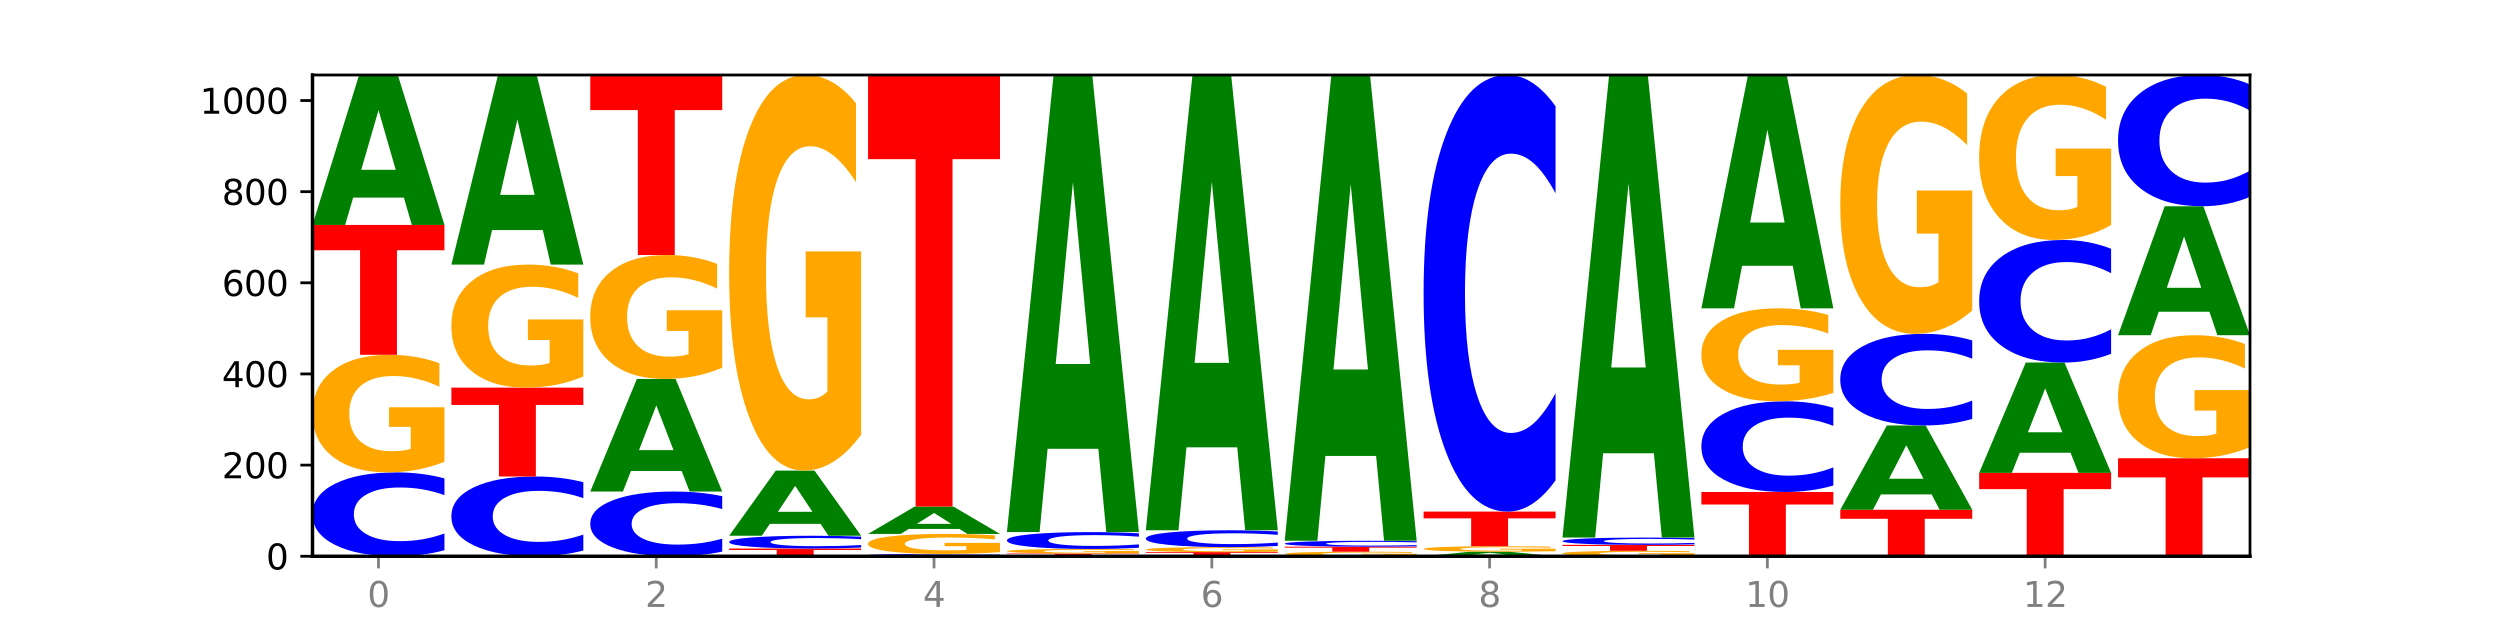 <?xml version="1.0" encoding="utf-8" standalone="no"?>
<!DOCTYPE svg PUBLIC "-//W3C//DTD SVG 1.1//EN"
  "http://www.w3.org/Graphics/SVG/1.1/DTD/svg11.dtd">
<svg xmlns:xlink="http://www.w3.org/1999/xlink" width="720pt" height="180pt" viewBox="0 0 720 180" xmlns="http://www.w3.org/2000/svg" version="1.1">
 <defs>
  <style type="text/css">*{stroke-linejoin: round; stroke-linecap: butt}</style>
 </defs>
 <g id="figure_1">
  <g id="patch_1">
   <path d="M 0 180 
L 720 180 
L 720 0 
L 0 0 
z
" style="fill: #ffffff"/>
  </g>
  <g id="axes_1">
   <g id="patch_2">
    <path d="M 90 160.2 
L 648 160.2 
L 648 21.6 
L 90 21.6 
z
" style="fill: #ffffff"/>
   </g>
   <g id="line2d_1">
    <path d="M 90 160.2 
L 648 160.2 
" clip-path="url(#pded46e2f58)" style="fill: none; stroke: #000000; stroke-width: 0.5; stroke-linecap: square"/>
   </g>
   <g id="patch_3">
    <path d="M 128 158.469 
Q 124.821 159.327 121.384 159.761 
Q 117.947 160.2 114.204 160.2 
Q 103.04 160.2 96.52 156.947 
Q 90 153.695 90 148.132 
Q 90 142.55 96.52 139.303 
Q 103.04 136.05 114.204 136.05 
Q 117.947 136.05 121.384 136.489 
Q 124.821 136.923 128 137.781 
L 128 142.595 
Q 124.793 141.458 121.681 140.929 
Q 118.569 140.4 115.132 140.4 
Q 108.966 140.4 105.434 142.46 
Q 101.91 144.516 101.91 148.132 
Q 101.91 151.734 105.434 153.795 
Q 108.966 155.85 115.132 155.85 
Q 118.569 155.85 121.681 155.321 
Q 124.793 154.787 128 153.65 
L 128 158.469 
z
" clip-path="url(#pded46e2f58)" style="fill: #0000ff"/>
   </g>
   <g id="patch_4">
    <path d="M 128 132.986 
Q 124.168 134.518 120.046 135.288 
Q 115.924 136.05 111.529 136.05 
Q 101.599 136.05 95.8 131.489 
Q 90 126.929 90 119.129 
Q 90 111.239 95.902 106.713 
Q 101.812 102.188 112.091 102.188 
Q 116.052 102.188 119.68 102.803 
Q 123.316 103.412 126.535 104.615 
L 126.535 111.365 
Q 123.214 109.819 119.926 109.057 
Q 116.639 108.287 113.335 108.287 
Q 107.22 108.287 103.907 111.099 
Q 100.594 113.904 100.594 119.129 
Q 100.594 124.305 103.788 127.131 
Q 106.982 129.95 112.858 129.95 
Q 114.459 129.95 115.83 129.79 
Q 117.201 129.622 118.291 129.272 
L 118.291 122.934 
L 112.032 122.934 
L 112.032 117.29 
L 128 117.29 
L 128 132.986 
z
" clip-path="url(#pded46e2f58)" style="fill: #ffa600"/>
   </g>
   <g id="patch_5">
    <path d="M 90 64.781 
L 128 64.781 
L 128 72.077 
L 114.329 72.077 
L 114.329 102.188 
L 103.698 102.188 
L 103.698 72.077 
L 90 72.077 
L 90 64.781 
z
" clip-path="url(#pded46e2f58)" style="fill: #ff0000"/>
   </g>
   <g id="patch_6">
    <path d="M 116.323 56.915 
L 101.708 56.915 
L 99.401 64.781 
L 90 64.781 
L 103.425 21.6 
L 114.575 21.6 
L 128 64.781 
L 118.607 64.781 
L 116.323 56.915 
z
M 104.039 48.901 
L 113.969 48.901 
L 109.012 31.724 
L 104.039 48.901 
z
" clip-path="url(#pded46e2f58)" style="fill: #008000"/>
   </g>
   <g id="patch_7">
    <path d="M 168 158.554 
Q 164.821 159.37 161.384 159.782 
Q 157.947 160.2 154.204 160.2 
Q 143.04 160.2 136.52 157.107 
Q 130 154.013 130 148.723 
Q 130 143.414 136.52 140.325 
Q 143.04 137.231 154.204 137.231 
Q 157.947 137.231 161.384 137.649 
Q 164.821 138.062 168 138.878 
L 168 143.456 
Q 164.793 142.374 161.681 141.871 
Q 158.569 141.369 155.132 141.369 
Q 148.966 141.369 145.434 143.328 
Q 141.91 145.283 141.91 148.723 
Q 141.91 152.148 145.434 154.108 
Q 148.966 156.063 155.132 156.063 
Q 158.569 156.063 161.681 155.56 
Q 164.793 155.052 168 153.97 
L 168 158.554 
z
" clip-path="url(#pded46e2f58)" style="fill: #0000ff"/>
   </g>
   <g id="patch_8">
    <path d="M 130 111.638 
L 168 111.638 
L 168 116.629 
L 154.329 116.629 
L 154.329 137.231 
L 143.698 137.231 
L 143.698 116.629 
L 130 116.629 
L 130 111.638 
z
" clip-path="url(#pded46e2f58)" style="fill: #ff0000"/>
   </g>
   <g id="patch_9">
    <path d="M 168 108.431 
Q 164.168 110.034 160.046 110.84 
Q 155.924 111.638 151.529 111.638 
Q 141.599 111.638 135.8 106.865 
Q 130 102.092 130 93.93 
Q 130 85.672 135.902 80.936 
Q 141.812 76.2 152.091 76.2 
Q 156.052 76.2 159.68 76.844 
Q 163.316 77.481 166.535 78.74 
L 166.535 85.804 
Q 163.214 84.186 159.926 83.389 
Q 156.639 82.583 153.335 82.583 
Q 147.22 82.583 143.907 85.526 
Q 140.594 88.461 140.594 93.93 
Q 140.594 99.347 143.788 102.304 
Q 146.982 105.254 152.858 105.254 
Q 154.459 105.254 155.83 105.086 
Q 157.201 104.91 158.291 104.544 
L 158.291 97.912 
L 152.032 97.912 
L 152.032 92.004 
L 168 92.004 
L 168 108.431 
z
" clip-path="url(#pded46e2f58)" style="fill: #ffa600"/>
   </g>
   <g id="patch_10">
    <path d="M 156.323 66.254 
L 141.708 66.254 
L 139.401 76.2 
L 130 76.2 
L 143.425 21.6 
L 154.575 21.6 
L 168 76.2 
L 158.607 76.2 
L 156.323 66.254 
z
M 144.039 56.12 
L 153.969 56.12 
L 149.012 34.402 
L 144.039 56.12 
z
" clip-path="url(#pded46e2f58)" style="fill: #008000"/>
   </g>
   <g id="patch_11">
    <path d="M 208 158.864 
Q 204.821 159.526 201.384 159.861 
Q 197.947 160.2 194.204 160.2 
Q 183.04 160.2 176.52 157.69 
Q 170 155.18 170 150.887 
Q 170 146.579 176.52 144.073 
Q 183.04 141.562 194.204 141.562 
Q 197.947 141.562 201.384 141.901 
Q 204.821 142.236 208 142.898 
L 208 146.614 
Q 204.793 145.736 201.681 145.328 
Q 198.569 144.92 195.132 144.92 
Q 188.966 144.92 185.434 146.51 
Q 181.91 148.096 181.91 150.887 
Q 181.91 153.667 185.434 155.257 
Q 188.966 156.843 195.132 156.843 
Q 198.569 156.843 201.681 156.435 
Q 204.793 156.023 208 155.145 
L 208 158.864 
z
" clip-path="url(#pded46e2f58)" style="fill: #0000ff"/>
   </g>
   <g id="patch_12">
    <path d="M 196.323 135.657 
L 181.708 135.657 
L 179.401 141.562 
L 170 141.562 
L 183.425 109.144 
L 194.575 109.144 
L 208 141.562 
L 198.607 141.562 
L 196.323 135.657 
z
M 184.039 129.64 
L 193.969 129.64 
L 189.012 116.745 
L 184.039 129.64 
z
" clip-path="url(#pded46e2f58)" style="fill: #008000"/>
   </g>
   <g id="patch_13">
    <path d="M 208 105.914 
Q 204.168 107.529 200.046 108.34 
Q 195.924 109.144 191.529 109.144 
Q 181.599 109.144 175.8 104.336 
Q 170 99.527 170 91.305 
Q 170 82.986 175.902 78.215 
Q 181.812 73.444 192.091 73.444 
Q 196.052 73.444 199.68 74.093 
Q 203.316 74.734 206.535 76.003 
L 206.535 83.119 
Q 203.214 81.489 199.926 80.686 
Q 196.639 79.874 193.335 79.874 
Q 187.22 79.874 183.907 82.839 
Q 180.594 85.796 180.594 91.305 
Q 180.594 96.762 183.788 99.741 
Q 186.982 102.713 192.858 102.713 
Q 194.459 102.713 195.83 102.544 
Q 197.201 102.367 198.291 101.998 
L 198.291 95.317 
L 192.032 95.317 
L 192.032 89.365 
L 208 89.365 
L 208 105.914 
z
" clip-path="url(#pded46e2f58)" style="fill: #ffa600"/>
   </g>
   <g id="patch_14">
    <path d="M 170 21.6 
L 208 21.6 
L 208 31.711 
L 194.329 31.711 
L 194.329 73.444 
L 183.698 73.444 
L 183.698 31.711 
L 170 31.711 
L 170 21.6 
z
" clip-path="url(#pded46e2f58)" style="fill: #ff0000"/>
   </g>
   <g id="patch_15">
    <path d="M 210 157.969 
L 248 157.969 
L 248 158.404 
L 234.329 158.404 
L 234.329 160.2 
L 223.698 160.2 
L 223.698 158.404 
L 210 158.404 
L 210 157.969 
z
" clip-path="url(#pded46e2f58)" style="fill: #ff0000"/>
   </g>
   <g id="patch_16">
    <path d="M 248 157.705 
Q 244.821 157.836 241.384 157.902 
Q 237.947 157.969 234.204 157.969 
Q 223.04 157.969 216.52 157.474 
Q 210 156.979 210 156.132 
Q 210 155.283 216.52 154.789 
Q 223.04 154.294 234.204 154.294 
Q 237.947 154.294 241.384 154.361 
Q 244.821 154.427 248 154.557 
L 248 155.29 
Q 244.793 155.117 241.681 155.036 
Q 238.569 154.956 235.132 154.956 
Q 228.966 154.956 225.434 155.269 
Q 221.91 155.582 221.91 156.132 
Q 221.91 156.68 225.434 156.994 
Q 228.966 157.307 235.132 157.307 
Q 238.569 157.307 241.681 157.226 
Q 244.793 157.145 248 156.972 
L 248 157.705 
z
" clip-path="url(#pded46e2f58)" style="fill: #0000ff"/>
   </g>
   <g id="patch_17">
    <path d="M 236.323 150.875 
L 221.708 150.875 
L 219.401 154.294 
L 210 154.294 
L 223.425 135.525 
L 234.575 135.525 
L 248 154.294 
L 238.607 154.294 
L 236.323 150.875 
z
M 224.039 147.391 
L 233.969 147.391 
L 229.012 139.926 
L 224.039 147.391 
z
" clip-path="url(#pded46e2f58)" style="fill: #008000"/>
   </g>
   <g id="patch_18">
    <path d="M 248 125.217 
Q 244.168 130.371 240.046 132.96 
Q 235.924 135.525 231.529 135.525 
Q 221.599 135.525 215.8 120.181 
Q 210 104.837 210 78.598 
Q 210 52.052 215.902 36.826 
Q 221.812 21.6 232.091 21.6 
Q 236.052 21.6 239.68 23.671 
Q 243.316 25.718 246.535 29.766 
L 246.535 52.476 
Q 243.214 47.275 239.926 44.71 
Q 236.639 42.121 233.335 42.121 
Q 227.22 42.121 223.907 51.582 
Q 220.594 61.018 220.594 78.598 
Q 220.594 96.012 223.788 105.52 
Q 226.982 115.004 232.858 115.004 
Q 234.459 115.004 235.83 114.463 
Q 237.201 113.898 238.291 112.721 
L 238.291 91.4 
L 232.032 91.4 
L 232.032 72.409 
L 248 72.409 
L 248 125.217 
z
" clip-path="url(#pded46e2f58)" style="fill: #ffa600"/>
   </g>
   <g id="patch_19">
    <path d="M 288 160.153 
Q 284.821 160.176 281.384 160.188 
Q 277.947 160.2 274.204 160.2 
Q 263.04 160.2 256.52 160.112 
Q 250 160.023 250 159.872 
Q 250 159.72 256.52 159.632 
Q 263.04 159.544 274.204 159.544 
Q 277.947 159.544 281.384 159.556 
Q 284.821 159.567 288 159.591 
L 288 159.722 
Q 284.793 159.691 281.681 159.676 
Q 278.569 159.662 275.132 159.662 
Q 268.966 159.662 265.434 159.718 
Q 261.91 159.774 261.91 159.872 
Q 261.91 159.97 265.434 160.026 
Q 268.966 160.082 275.132 160.082 
Q 278.569 160.082 281.681 160.067 
Q 284.793 160.053 288 160.022 
L 288 160.153 
z
" clip-path="url(#pded46e2f58)" style="fill: #0000ff"/>
   </g>
   <g id="patch_20">
    <path d="M 288 159.021 
Q 284.168 159.282 280.046 159.414 
Q 275.924 159.544 271.529 159.544 
Q 261.599 159.544 255.8 158.766 
Q 250 157.988 250 156.658 
Q 250 155.312 255.902 154.541 
Q 261.812 153.769 272.091 153.769 
Q 276.052 153.769 279.68 153.874 
Q 283.316 153.978 286.535 154.183 
L 286.535 155.334 
Q 283.214 155.07 279.926 154.94 
Q 276.639 154.809 273.335 154.809 
Q 267.22 154.809 263.907 155.289 
Q 260.594 155.767 260.594 156.658 
Q 260.594 157.541 263.788 158.023 
Q 266.982 158.504 272.858 158.504 
Q 274.459 158.504 275.83 158.476 
Q 277.201 158.447 278.291 158.388 
L 278.291 157.307 
L 272.032 157.307 
L 272.032 156.344 
L 288 156.344 
L 288 159.021 
z
" clip-path="url(#pded46e2f58)" style="fill: #ffa600"/>
   </g>
   <g id="patch_21">
    <path d="M 276.323 152.334 
L 261.708 152.334 
L 259.401 153.769 
L 250 153.769 
L 263.425 145.894 
L 274.575 145.894 
L 288 153.769 
L 278.607 153.769 
L 276.323 152.334 
z
M 264.039 150.873 
L 273.969 150.873 
L 269.012 147.74 
L 264.039 150.873 
z
" clip-path="url(#pded46e2f58)" style="fill: #008000"/>
   </g>
   <g id="patch_22">
    <path d="M 250 21.6 
L 288 21.6 
L 288 45.841 
L 274.329 45.841 
L 274.329 145.894 
L 263.698 145.894 
L 263.698 45.841 
L 250 45.841 
L 250 21.6 
z
" clip-path="url(#pded46e2f58)" style="fill: #ff0000"/>
   </g>
   <g id="patch_23">
    <path d="M 290 159.412 
L 328 159.412 
L 328 159.566 
L 314.329 159.566 
L 314.329 160.2 
L 303.698 160.2 
L 303.698 159.566 
L 290 159.566 
L 290 159.412 
z
" clip-path="url(#pded46e2f58)" style="fill: #ff0000"/>
   </g>
   <g id="patch_24">
    <path d="M 328 159.294 
Q 324.168 159.353 320.046 159.383 
Q 315.924 159.412 311.529 159.412 
Q 301.599 159.412 295.8 159.236 
Q 290 159.059 290 158.757 
Q 290 158.451 295.902 158.275 
Q 301.812 158.1 312.091 158.1 
Q 316.052 158.1 319.68 158.124 
Q 323.316 158.147 326.535 158.194 
L 326.535 158.456 
Q 323.214 158.396 319.926 158.366 
Q 316.639 158.336 313.335 158.336 
Q 307.22 158.336 303.907 158.445 
Q 300.594 158.554 300.594 158.757 
Q 300.594 158.957 303.788 159.067 
Q 306.982 159.176 312.858 159.176 
Q 314.459 159.176 315.83 159.17 
Q 317.201 159.163 318.291 159.15 
L 318.291 158.904 
L 312.032 158.904 
L 312.032 158.685 
L 328 158.685 
L 328 159.294 
z
" clip-path="url(#pded46e2f58)" style="fill: #ffa600"/>
   </g>
   <g id="patch_25">
    <path d="M 328 157.752 
Q 324.821 157.924 321.384 158.012 
Q 317.947 158.1 314.204 158.1 
Q 303.04 158.1 296.52 157.446 
Q 290 156.792 290 155.673 
Q 290 154.551 296.52 153.898 
Q 303.04 153.244 314.204 153.244 
Q 317.947 153.244 321.384 153.332 
Q 324.821 153.419 328 153.592 
L 328 154.56 
Q 324.793 154.331 321.681 154.225 
Q 318.569 154.118 315.132 154.118 
Q 308.966 154.118 305.434 154.533 
Q 301.91 154.946 301.91 155.673 
Q 301.91 156.398 305.434 156.812 
Q 308.966 157.225 315.132 157.225 
Q 318.569 157.225 321.681 157.119 
Q 324.793 157.012 328 156.783 
L 328 157.752 
z
" clip-path="url(#pded46e2f58)" style="fill: #0000ff"/>
   </g>
   <g id="patch_26">
    <path d="M 316.323 129.262 
L 301.708 129.262 
L 299.401 153.244 
L 290 153.244 
L 303.425 21.6 
L 314.575 21.6 
L 328 153.244 
L 318.607 153.244 
L 316.323 129.262 
z
M 304.039 104.83 
L 313.969 104.83 
L 309.012 52.465 
L 304.039 104.83 
z
" clip-path="url(#pded46e2f58)" style="fill: #008000"/>
   </g>
   <g id="patch_27">
    <path d="M 330 159.019 
L 368 159.019 
L 368 159.249 
L 354.329 159.249 
L 354.329 160.2 
L 343.698 160.2 
L 343.698 159.249 
L 330 159.249 
L 330 159.019 
z
" clip-path="url(#pded46e2f58)" style="fill: #ff0000"/>
   </g>
   <g id="patch_28">
    <path d="M 368 158.888 
Q 364.168 158.953 360.046 158.986 
Q 355.924 159.019 351.529 159.019 
Q 341.599 159.019 335.8 158.824 
Q 330 158.63 330 158.297 
Q 330 157.961 335.902 157.768 
Q 341.812 157.575 352.091 157.575 
Q 356.052 157.575 359.68 157.601 
Q 363.316 157.627 366.535 157.678 
L 366.535 157.966 
Q 363.214 157.9 359.926 157.868 
Q 356.639 157.835 353.335 157.835 
Q 347.22 157.835 343.907 157.955 
Q 340.594 158.075 340.594 158.297 
Q 340.594 158.518 343.788 158.639 
Q 346.982 158.759 352.858 158.759 
Q 354.459 158.759 355.83 158.752 
Q 357.201 158.745 358.291 158.73 
L 358.291 158.46 
L 352.032 158.46 
L 352.032 158.219 
L 368 158.219 
L 368 158.888 
z
" clip-path="url(#pded46e2f58)" style="fill: #ffa600"/>
   </g>
   <g id="patch_29">
    <path d="M 368 157.227 
Q 364.821 157.399 361.384 157.487 
Q 357.947 157.575 354.204 157.575 
Q 343.04 157.575 336.52 156.921 
Q 330 156.267 330 155.148 
Q 330 154.026 336.52 153.373 
Q 343.04 152.719 354.204 152.719 
Q 357.947 152.719 361.384 152.807 
Q 364.821 152.894 368 153.067 
L 368 154.035 
Q 364.793 153.806 361.681 153.7 
Q 358.569 153.593 355.132 153.593 
Q 348.966 153.593 345.434 154.008 
Q 341.91 154.421 341.91 155.148 
Q 341.91 155.873 345.434 156.287 
Q 348.966 156.7 355.132 156.7 
Q 358.569 156.7 361.681 156.594 
Q 364.793 156.487 368 156.258 
L 368 157.227 
z
" clip-path="url(#pded46e2f58)" style="fill: #0000ff"/>
   </g>
   <g id="patch_30">
    <path d="M 356.323 128.833 
L 341.708 128.833 
L 339.401 152.719 
L 330 152.719 
L 343.425 21.6 
L 354.575 21.6 
L 368 152.719 
L 358.607 152.719 
L 356.323 128.833 
z
M 344.039 104.498 
L 353.969 104.498 
L 349.012 52.342 
L 344.039 104.498 
z
" clip-path="url(#pded46e2f58)" style="fill: #008000"/>
   </g>
   <g id="patch_31">
    <path d="M 408 160.081 
Q 404.168 160.141 400.046 160.17 
Q 395.924 160.2 391.529 160.2 
Q 381.599 160.2 375.8 160.023 
Q 370 159.846 370 159.544 
Q 370 159.238 375.902 159.063 
Q 381.812 158.887 392.091 158.887 
Q 396.052 158.887 399.68 158.911 
Q 403.316 158.935 406.535 158.982 
L 406.535 159.243 
Q 403.214 159.183 399.926 159.154 
Q 396.639 159.124 393.335 159.124 
Q 387.22 159.124 383.907 159.233 
Q 380.594 159.342 380.594 159.544 
Q 380.594 159.745 383.788 159.854 
Q 386.982 159.964 392.858 159.964 
Q 394.459 159.964 395.83 159.957 
Q 397.201 159.951 398.291 159.937 
L 398.291 159.692 
L 392.032 159.692 
L 392.032 159.473 
L 408 159.473 
L 408 160.081 
z
" clip-path="url(#pded46e2f58)" style="fill: #ffa600"/>
   </g>
   <g id="patch_32">
    <path d="M 370 157.444 
L 408 157.444 
L 408 157.725 
L 394.329 157.725 
L 394.329 158.887 
L 383.698 158.887 
L 383.698 157.725 
L 370 157.725 
L 370 157.444 
z
" clip-path="url(#pded46e2f58)" style="fill: #ff0000"/>
   </g>
   <g id="patch_33">
    <path d="M 408 157.321 
Q 404.821 157.382 401.384 157.413 
Q 397.947 157.444 394.204 157.444 
Q 383.04 157.444 376.52 157.214 
Q 370 156.984 370 156.591 
Q 370 156.197 376.52 155.967 
Q 383.04 155.738 394.204 155.738 
Q 397.947 155.738 401.384 155.769 
Q 404.821 155.799 408 155.86 
L 408 156.2 
Q 404.793 156.12 401.681 156.082 
Q 398.569 156.045 395.132 156.045 
Q 388.966 156.045 385.434 156.19 
Q 381.91 156.336 381.91 156.591 
Q 381.91 156.846 385.434 156.991 
Q 388.966 157.136 395.132 157.136 
Q 398.569 157.136 401.681 157.099 
Q 404.793 157.061 408 156.981 
L 408 157.321 
z
" clip-path="url(#pded46e2f58)" style="fill: #0000ff"/>
   </g>
   <g id="patch_34">
    <path d="M 396.323 131.302 
L 381.708 131.302 
L 379.401 155.738 
L 370 155.738 
L 383.425 21.6 
L 394.575 21.6 
L 408 155.738 
L 398.607 155.738 
L 396.323 131.302 
z
M 384.039 106.406 
L 393.969 106.406 
L 389.012 53.05 
L 384.039 106.406 
z
" clip-path="url(#pded46e2f58)" style="fill: #008000"/>
   </g>
   <g id="patch_35">
    <path d="M 436.323 159.961 
L 421.708 159.961 
L 419.401 160.2 
L 410 160.2 
L 423.425 158.887 
L 434.575 158.887 
L 448 160.2 
L 438.607 160.2 
L 436.323 159.961 
z
M 424.039 159.717 
L 433.969 159.717 
L 429.012 159.195 
L 424.039 159.717 
z
" clip-path="url(#pded46e2f58)" style="fill: #008000"/>
   </g>
   <g id="patch_36">
    <path d="M 448 158.745 
Q 444.168 158.816 440.046 158.852 
Q 435.924 158.887 431.529 158.887 
Q 421.599 158.887 415.8 158.675 
Q 410 158.463 410 158.1 
Q 410 157.733 415.902 157.523 
Q 421.812 157.312 432.091 157.312 
Q 436.052 157.312 439.68 157.341 
Q 443.316 157.369 446.535 157.425 
L 446.535 157.739 
Q 443.214 157.667 439.926 157.632 
Q 436.639 157.596 433.335 157.596 
Q 427.22 157.596 423.907 157.727 
Q 420.594 157.857 420.594 158.1 
Q 420.594 158.341 423.788 158.473 
Q 426.982 158.604 432.858 158.604 
Q 434.459 158.604 435.83 158.596 
Q 437.201 158.589 438.291 158.572 
L 438.291 158.277 
L 432.032 158.277 
L 432.032 158.015 
L 448 158.015 
L 448 158.745 
z
" clip-path="url(#pded46e2f58)" style="fill: #ffa600"/>
   </g>
   <g id="patch_37">
    <path d="M 410 147.338 
L 448 147.338 
L 448 149.283 
L 434.329 149.283 
L 434.329 157.312 
L 423.698 157.312 
L 423.698 149.283 
L 410 149.283 
L 410 147.338 
z
" clip-path="url(#pded46e2f58)" style="fill: #ff0000"/>
   </g>
   <g id="patch_38">
    <path d="M 448 138.325 
Q 444.821 142.792 441.384 145.052 
Q 437.947 147.338 434.204 147.338 
Q 423.04 147.338 416.52 130.403 
Q 410 113.468 410 84.508 
Q 410 55.443 416.52 38.535 
Q 423.04 21.6 434.204 21.6 
Q 437.947 21.6 441.384 23.886 
Q 444.821 26.145 448 30.613 
L 448 55.677 
Q 444.793 49.755 441.681 47.002 
Q 438.569 44.249 435.132 44.249 
Q 428.966 44.249 425.434 54.976 
Q 421.91 65.677 421.91 84.508 
Q 421.91 103.261 425.434 113.988 
Q 428.966 124.689 435.132 124.689 
Q 438.569 124.689 441.681 121.935 
Q 444.793 119.156 448 113.234 
L 448 138.325 
z
" clip-path="url(#pded46e2f58)" style="fill: #0000ff"/>
   </g>
   <g id="patch_39">
    <path d="M 488 160.057 
Q 484.168 160.129 480.046 160.165 
Q 475.924 160.2 471.529 160.2 
Q 461.599 160.2 455.8 159.988 
Q 450 159.776 450 159.413 
Q 450 159.046 455.902 158.835 
Q 461.812 158.625 472.091 158.625 
Q 476.052 158.625 479.68 158.654 
Q 483.316 158.682 486.535 158.738 
L 486.535 159.052 
Q 483.214 158.98 479.926 158.944 
Q 476.639 158.909 473.335 158.909 
Q 467.22 158.909 463.907 159.039 
Q 460.594 159.17 460.594 159.413 
Q 460.594 159.654 463.788 159.785 
Q 466.982 159.916 472.858 159.916 
Q 474.459 159.916 475.83 159.909 
Q 477.201 159.901 478.291 159.885 
L 478.291 159.59 
L 472.032 159.59 
L 472.032 159.327 
L 488 159.327 
L 488 160.057 
z
" clip-path="url(#pded46e2f58)" style="fill: #ffa600"/>
   </g>
   <g id="patch_40">
    <path d="M 450 156.919 
L 488 156.919 
L 488 157.252 
L 474.329 157.252 
L 474.329 158.625 
L 463.698 158.625 
L 463.698 157.252 
L 450 157.252 
L 450 156.919 
z
" clip-path="url(#pded46e2f58)" style="fill: #ff0000"/>
   </g>
   <g id="patch_41">
    <path d="M 488 156.768 
Q 484.821 156.843 481.384 156.881 
Q 477.947 156.919 474.204 156.919 
Q 463.04 156.919 456.52 156.636 
Q 450 156.353 450 155.869 
Q 450 155.384 456.52 155.102 
Q 463.04 154.819 474.204 154.819 
Q 477.947 154.819 481.384 154.857 
Q 484.821 154.895 488 154.969 
L 488 155.388 
Q 484.793 155.289 481.681 155.243 
Q 478.569 155.197 475.132 155.197 
Q 468.966 155.197 465.434 155.376 
Q 461.91 155.555 461.91 155.869 
Q 461.91 156.183 465.434 156.362 
Q 468.966 156.54 475.132 156.54 
Q 478.569 156.54 481.681 156.494 
Q 484.793 156.448 488 156.349 
L 488 156.768 
z
" clip-path="url(#pded46e2f58)" style="fill: #0000ff"/>
   </g>
   <g id="patch_42">
    <path d="M 476.323 130.55 
L 461.708 130.55 
L 459.401 154.819 
L 450 154.819 
L 463.425 21.6 
L 474.575 21.6 
L 488 154.819 
L 478.607 154.819 
L 476.323 130.55 
z
M 464.039 105.825 
L 473.969 105.825 
L 469.012 52.835 
L 464.039 105.825 
z
" clip-path="url(#pded46e2f58)" style="fill: #008000"/>
   </g>
   <g id="patch_43">
    <path d="M 490 141.694 
L 528 141.694 
L 528 145.303 
L 514.329 145.303 
L 514.329 160.2 
L 503.698 160.2 
L 503.698 145.303 
L 490 145.303 
L 490 141.694 
z
" clip-path="url(#pded46e2f58)" style="fill: #ff0000"/>
   </g>
   <g id="patch_44">
    <path d="M 528 139.822 
Q 524.821 140.75 521.384 141.219 
Q 517.947 141.694 514.204 141.694 
Q 503.04 141.694 496.52 138.176 
Q 490 134.658 490 128.642 
Q 490 122.605 496.52 119.093 
Q 503.04 115.575 514.204 115.575 
Q 517.947 115.575 521.384 116.05 
Q 524.821 116.519 528 117.447 
L 528 122.654 
Q 524.793 121.424 521.681 120.852 
Q 518.569 120.28 515.132 120.28 
Q 508.966 120.28 505.434 122.508 
Q 501.91 124.731 501.91 128.642 
Q 501.91 132.538 505.434 134.766 
Q 508.966 136.989 515.132 136.989 
Q 518.569 136.989 521.681 136.417 
Q 524.793 135.84 528 134.61 
L 528 139.822 
z
" clip-path="url(#pded46e2f58)" style="fill: #0000ff"/>
   </g>
   <g id="patch_45">
    <path d="M 528 113.152 
Q 524.168 114.364 520.046 114.972 
Q 515.924 115.575 511.529 115.575 
Q 501.599 115.575 495.8 111.969 
Q 490 108.363 490 102.196 
Q 490 95.957 495.902 92.378 
Q 501.812 88.8 512.091 88.8 
Q 516.052 88.8 519.68 89.287 
Q 523.316 89.768 526.535 90.719 
L 526.535 96.057 
Q 523.214 94.834 519.926 94.231 
Q 516.639 93.623 513.335 93.623 
Q 507.22 93.623 503.907 95.846 
Q 500.594 98.064 500.594 102.196 
Q 500.594 106.289 503.788 108.523 
Q 506.982 110.752 512.858 110.752 
Q 514.459 110.752 515.83 110.625 
Q 517.201 110.492 518.291 110.216 
L 518.291 105.205 
L 512.032 105.205 
L 512.032 100.741 
L 528 100.741 
L 528 113.152 
z
" clip-path="url(#pded46e2f58)" style="fill: #ffa600"/>
   </g>
   <g id="patch_46">
    <path d="M 516.323 76.558 
L 501.708 76.558 
L 499.401 88.8 
L 490 88.8 
L 503.425 21.6 
L 514.575 21.6 
L 528 88.8 
L 518.607 88.8 
L 516.323 76.558 
z
M 504.039 64.086 
L 513.969 64.086 
L 509.012 37.356 
L 504.039 64.086 
z
" clip-path="url(#pded46e2f58)" style="fill: #008000"/>
   </g>
   <g id="patch_47">
    <path d="M 530 146.812 
L 568 146.812 
L 568 149.423 
L 554.329 149.423 
L 554.329 160.2 
L 543.698 160.2 
L 543.698 149.423 
L 530 149.423 
L 530 146.812 
z
" clip-path="url(#pded46e2f58)" style="fill: #ff0000"/>
   </g>
   <g id="patch_48">
    <path d="M 556.323 142.389 
L 541.708 142.389 
L 539.401 146.812 
L 530 146.812 
L 543.425 122.531 
L 554.575 122.531 
L 568 146.812 
L 558.607 146.812 
L 556.323 142.389 
z
M 544.039 137.883 
L 553.969 137.883 
L 549.012 128.224 
L 544.039 137.883 
z
" clip-path="url(#pded46e2f58)" style="fill: #008000"/>
   </g>
   <g id="patch_49">
    <path d="M 568 120.64 
Q 564.821 121.578 561.384 122.052 
Q 557.947 122.531 554.204 122.531 
Q 543.04 122.531 536.52 118.978 
Q 530 115.425 530 109.349 
Q 530 103.251 536.52 99.703 
Q 543.04 96.15 554.204 96.15 
Q 557.947 96.15 561.384 96.63 
Q 564.821 97.104 568 98.041 
L 568 103.3 
Q 564.793 102.057 561.681 101.48 
Q 558.569 100.902 555.132 100.902 
Q 548.966 100.902 545.434 103.153 
Q 541.91 105.398 541.91 109.349 
Q 541.91 113.283 545.434 115.534 
Q 548.966 117.779 555.132 117.779 
Q 558.569 117.779 561.681 117.202 
Q 564.793 116.618 568 115.376 
L 568 120.64 
z
" clip-path="url(#pded46e2f58)" style="fill: #0000ff"/>
   </g>
   <g id="patch_50">
    <path d="M 568 89.405 
Q 564.168 92.777 560.046 94.471 
Q 555.924 96.15 551.529 96.15 
Q 541.599 96.15 535.8 86.109 
Q 530 76.069 530 58.898 
Q 530 41.527 535.902 31.564 
Q 541.812 21.6 552.091 21.6 
Q 556.052 21.6 559.68 22.955 
Q 563.316 24.295 566.535 26.944 
L 566.535 41.804 
Q 563.214 38.401 559.926 36.723 
Q 556.639 35.029 553.335 35.029 
Q 547.22 35.029 543.907 41.219 
Q 540.594 47.395 540.594 58.898 
Q 540.594 70.294 543.788 76.515 
Q 546.982 82.721 552.858 82.721 
Q 554.459 82.721 555.83 82.367 
Q 557.201 81.998 558.291 81.228 
L 558.291 67.276 
L 552.032 67.276 
L 552.032 54.848 
L 568 54.848 
L 568 89.405 
z
" clip-path="url(#pded46e2f58)" style="fill: #ffa600"/>
   </g>
   <g id="patch_51">
    <path d="M 570 136.181 
L 608 136.181 
L 608 140.866 
L 594.329 140.866 
L 594.329 160.2 
L 583.698 160.2 
L 583.698 140.866 
L 570 140.866 
L 570 136.181 
z
" clip-path="url(#pded46e2f58)" style="fill: #ff0000"/>
   </g>
   <g id="patch_52">
    <path d="M 596.323 130.395 
L 581.708 130.395 
L 579.401 136.181 
L 570 136.181 
L 583.425 104.419 
L 594.575 104.419 
L 608 136.181 
L 598.607 136.181 
L 596.323 130.395 
z
M 584.039 124.5 
L 593.969 124.5 
L 589.012 111.866 
L 584.039 124.5 
z
" clip-path="url(#pded46e2f58)" style="fill: #008000"/>
   </g>
   <g id="patch_53">
    <path d="M 608 101.888 
Q 604.821 103.142 601.384 103.777 
Q 597.947 104.419 594.204 104.419 
Q 583.04 104.419 576.52 99.664 
Q 570 94.908 570 86.777 
Q 570 78.616 576.52 73.868 
Q 583.04 69.112 594.204 69.112 
Q 597.947 69.112 601.384 69.754 
Q 604.821 70.389 608 71.643 
L 608 78.681 
Q 604.793 77.018 601.681 76.245 
Q 598.569 75.472 595.132 75.472 
Q 588.966 75.472 585.434 78.484 
Q 581.91 81.489 581.91 86.777 
Q 581.91 92.042 585.434 95.054 
Q 588.966 98.059 595.132 98.059 
Q 598.569 98.059 601.681 97.286 
Q 604.793 96.506 608 94.843 
L 608 101.888 
z
" clip-path="url(#pded46e2f58)" style="fill: #0000ff"/>
   </g>
   <g id="patch_54">
    <path d="M 608 64.814 
Q 604.168 66.963 600.046 68.043 
Q 595.924 69.112 591.529 69.112 
Q 581.599 69.112 575.8 62.713 
Q 570 56.314 570 45.371 
Q 570 34.3 575.902 27.95 
Q 581.812 21.6 592.091 21.6 
Q 596.052 21.6 599.68 22.464 
Q 603.316 23.318 606.535 25.006 
L 606.535 34.477 
Q 603.214 32.308 599.926 31.238 
Q 596.639 30.158 593.335 30.158 
Q 587.22 30.158 583.907 34.104 
Q 580.594 38.039 580.594 45.371 
Q 580.594 52.634 583.788 56.599 
Q 586.982 60.554 592.858 60.554 
Q 594.459 60.554 595.83 60.328 
Q 597.201 60.093 598.291 59.602 
L 598.291 50.71 
L 592.032 50.71 
L 592.032 42.79 
L 608 42.79 
L 608 64.814 
z
" clip-path="url(#pded46e2f58)" style="fill: #ffa600"/>
   </g>
   <g id="patch_55">
    <path d="M 610 131.981 
L 648 131.981 
L 648 137.485 
L 634.329 137.485 
L 634.329 160.2 
L 623.698 160.2 
L 623.698 137.485 
L 610 137.485 
L 610 131.981 
z
" clip-path="url(#pded46e2f58)" style="fill: #ff0000"/>
   </g>
   <g id="patch_56">
    <path d="M 648 128.775 
Q 644.168 130.378 640.046 131.183 
Q 635.924 131.981 631.529 131.981 
Q 621.599 131.981 615.8 127.208 
Q 610 122.436 610 114.273 
Q 610 106.016 615.902 101.28 
Q 621.812 96.544 632.091 96.544 
Q 636.052 96.544 639.68 97.188 
Q 643.316 97.825 646.535 99.084 
L 646.535 106.148 
Q 643.214 104.53 639.926 103.732 
Q 636.639 102.927 633.335 102.927 
Q 627.22 102.927 623.907 105.87 
Q 620.594 108.805 620.594 114.273 
Q 620.594 119.69 623.788 122.648 
Q 626.982 125.598 632.858 125.598 
Q 634.459 125.598 635.83 125.43 
Q 637.201 125.254 638.291 124.888 
L 638.291 118.256 
L 632.032 118.256 
L 632.032 112.348 
L 648 112.348 
L 648 128.775 
z
" clip-path="url(#pded46e2f58)" style="fill: #ffa600"/>
   </g>
   <g id="patch_57">
    <path d="M 636.323 89.777 
L 621.708 89.777 
L 619.401 96.544 
L 610 96.544 
L 623.425 59.4 
L 634.575 59.4 
L 648 96.544 
L 638.607 96.544 
L 636.323 89.777 
z
M 624.039 82.884 
L 633.969 82.884 
L 629.012 68.109 
L 624.039 82.884 
z
" clip-path="url(#pded46e2f58)" style="fill: #008000"/>
   </g>
   <g id="patch_58">
    <path d="M 648 56.691 
Q 644.821 58.034 641.384 58.713 
Q 637.947 59.4 634.204 59.4 
Q 623.04 59.4 616.52 54.309 
Q 610 49.218 610 40.512 
Q 610 31.774 616.52 26.691 
Q 623.04 21.6 634.204 21.6 
Q 637.947 21.6 641.384 22.287 
Q 644.821 22.966 648 24.309 
L 648 31.844 
Q 644.793 30.064 641.681 29.237 
Q 638.569 28.409 635.132 28.409 
Q 628.966 28.409 625.434 31.634 
Q 621.91 34.851 621.91 40.512 
Q 621.91 46.149 625.434 49.374 
Q 628.966 52.591 635.132 52.591 
Q 638.569 52.591 641.681 51.763 
Q 644.793 50.928 648 49.148 
L 648 56.691 
z
" clip-path="url(#pded46e2f58)" style="fill: #0000ff"/>
   </g>
   <g id="matplotlib.axis_1">
    <g id="xtick_1">
     <g id="line2d_2">
      <defs>
       <path id="mfc837942a8" d="M 0 0 
L 0 3.5 
" style="stroke: #808080; stroke-width: 0.8"/>
      </defs>
      <g>
       <use xlink:href="#mfc837942a8" x="109" y="160.2" style="fill: #808080; stroke: #808080; stroke-width: 0.8"/>
      </g>
     </g>
     <g id="text_1">
      <!-- 0 -->
      <g style="fill: #808080" transform="translate(105.819 174.798) scale(0.1 -0.1)">
       <defs>
        <path id="DejaVuSans-30" d="M 2034 4250 
Q 1547 4250 1301 3770 
Q 1056 3291 1056 2328 
Q 1056 1369 1301 889 
Q 1547 409 2034 409 
Q 2525 409 2770 889 
Q 3016 1369 3016 2328 
Q 3016 3291 2770 3770 
Q 2525 4250 2034 4250 
z
M 2034 4750 
Q 2819 4750 3233 4129 
Q 3647 3509 3647 2328 
Q 3647 1150 3233 529 
Q 2819 -91 2034 -91 
Q 1250 -91 836 529 
Q 422 1150 422 2328 
Q 422 3509 836 4129 
Q 1250 4750 2034 4750 
z
" transform="scale(0.016)"/>
       </defs>
       <use xlink:href="#DejaVuSans-30"/>
      </g>
     </g>
    </g>
    <g id="xtick_2">
     <g id="line2d_3">
      <g>
       <use xlink:href="#mfc837942a8" x="189" y="160.2" style="fill: #808080; stroke: #808080; stroke-width: 0.8"/>
      </g>
     </g>
     <g id="text_2">
      <!-- 2 -->
      <g style="fill: #808080" transform="translate(185.819 174.798) scale(0.1 -0.1)">
       <defs>
        <path id="DejaVuSans-32" d="M 1228 531 
L 3431 531 
L 3431 0 
L 469 0 
L 469 531 
Q 828 903 1448 1529 
Q 2069 2156 2228 2338 
Q 2531 2678 2651 2914 
Q 2772 3150 2772 3378 
Q 2772 3750 2511 3984 
Q 2250 4219 1831 4219 
Q 1534 4219 1204 4116 
Q 875 4013 500 3803 
L 500 4441 
Q 881 4594 1212 4672 
Q 1544 4750 1819 4750 
Q 2544 4750 2975 4387 
Q 3406 4025 3406 3419 
Q 3406 3131 3298 2873 
Q 3191 2616 2906 2266 
Q 2828 2175 2409 1742 
Q 1991 1309 1228 531 
z
" transform="scale(0.016)"/>
       </defs>
       <use xlink:href="#DejaVuSans-32"/>
      </g>
     </g>
    </g>
    <g id="xtick_3">
     <g id="line2d_4">
      <g>
       <use xlink:href="#mfc837942a8" x="269" y="160.2" style="fill: #808080; stroke: #808080; stroke-width: 0.8"/>
      </g>
     </g>
     <g id="text_3">
      <!-- 4 -->
      <g style="fill: #808080" transform="translate(265.819 174.798) scale(0.1 -0.1)">
       <defs>
        <path id="DejaVuSans-34" d="M 2419 4116 
L 825 1625 
L 2419 1625 
L 2419 4116 
z
M 2253 4666 
L 3047 4666 
L 3047 1625 
L 3713 1625 
L 3713 1100 
L 3047 1100 
L 3047 0 
L 2419 0 
L 2419 1100 
L 313 1100 
L 313 1709 
L 2253 4666 
z
" transform="scale(0.016)"/>
       </defs>
       <use xlink:href="#DejaVuSans-34"/>
      </g>
     </g>
    </g>
    <g id="xtick_4">
     <g id="line2d_5">
      <g>
       <use xlink:href="#mfc837942a8" x="349" y="160.2" style="fill: #808080; stroke: #808080; stroke-width: 0.8"/>
      </g>
     </g>
     <g id="text_4">
      <!-- 6 -->
      <g style="fill: #808080" transform="translate(345.819 174.798) scale(0.1 -0.1)">
       <defs>
        <path id="DejaVuSans-36" d="M 2113 2584 
Q 1688 2584 1439 2293 
Q 1191 2003 1191 1497 
Q 1191 994 1439 701 
Q 1688 409 2113 409 
Q 2538 409 2786 701 
Q 3034 994 3034 1497 
Q 3034 2003 2786 2293 
Q 2538 2584 2113 2584 
z
M 3366 4563 
L 3366 3988 
Q 3128 4100 2886 4159 
Q 2644 4219 2406 4219 
Q 1781 4219 1451 3797 
Q 1122 3375 1075 2522 
Q 1259 2794 1537 2939 
Q 1816 3084 2150 3084 
Q 2853 3084 3261 2657 
Q 3669 2231 3669 1497 
Q 3669 778 3244 343 
Q 2819 -91 2113 -91 
Q 1303 -91 875 529 
Q 447 1150 447 2328 
Q 447 3434 972 4092 
Q 1497 4750 2381 4750 
Q 2619 4750 2861 4703 
Q 3103 4656 3366 4563 
z
" transform="scale(0.016)"/>
       </defs>
       <use xlink:href="#DejaVuSans-36"/>
      </g>
     </g>
    </g>
    <g id="xtick_5">
     <g id="line2d_6">
      <g>
       <use xlink:href="#mfc837942a8" x="429" y="160.2" style="fill: #808080; stroke: #808080; stroke-width: 0.8"/>
      </g>
     </g>
     <g id="text_5">
      <!-- 8 -->
      <g style="fill: #808080" transform="translate(425.819 174.798) scale(0.1 -0.1)">
       <defs>
        <path id="DejaVuSans-38" d="M 2034 2216 
Q 1584 2216 1326 1975 
Q 1069 1734 1069 1313 
Q 1069 891 1326 650 
Q 1584 409 2034 409 
Q 2484 409 2743 651 
Q 3003 894 3003 1313 
Q 3003 1734 2745 1975 
Q 2488 2216 2034 2216 
z
M 1403 2484 
Q 997 2584 770 2862 
Q 544 3141 544 3541 
Q 544 4100 942 4425 
Q 1341 4750 2034 4750 
Q 2731 4750 3128 4425 
Q 3525 4100 3525 3541 
Q 3525 3141 3298 2862 
Q 3072 2584 2669 2484 
Q 3125 2378 3379 2068 
Q 3634 1759 3634 1313 
Q 3634 634 3220 271 
Q 2806 -91 2034 -91 
Q 1263 -91 848 271 
Q 434 634 434 1313 
Q 434 1759 690 2068 
Q 947 2378 1403 2484 
z
M 1172 3481 
Q 1172 3119 1398 2916 
Q 1625 2713 2034 2713 
Q 2441 2713 2670 2916 
Q 2900 3119 2900 3481 
Q 2900 3844 2670 4047 
Q 2441 4250 2034 4250 
Q 1625 4250 1398 4047 
Q 1172 3844 1172 3481 
z
" transform="scale(0.016)"/>
       </defs>
       <use xlink:href="#DejaVuSans-38"/>
      </g>
     </g>
    </g>
    <g id="xtick_6">
     <g id="line2d_7">
      <g>
       <use xlink:href="#mfc837942a8" x="509" y="160.2" style="fill: #808080; stroke: #808080; stroke-width: 0.8"/>
      </g>
     </g>
     <g id="text_6">
      <!-- 10 -->
      <g style="fill: #808080" transform="translate(502.637 174.798) scale(0.1 -0.1)">
       <defs>
        <path id="DejaVuSans-31" d="M 794 531 
L 1825 531 
L 1825 4091 
L 703 3866 
L 703 4441 
L 1819 4666 
L 2450 4666 
L 2450 531 
L 3481 531 
L 3481 0 
L 794 0 
L 794 531 
z
" transform="scale(0.016)"/>
       </defs>
       <use xlink:href="#DejaVuSans-31"/>
       <use xlink:href="#DejaVuSans-30" x="63.623"/>
      </g>
     </g>
    </g>
    <g id="xtick_7">
     <g id="line2d_8">
      <g>
       <use xlink:href="#mfc837942a8" x="589" y="160.2" style="fill: #808080; stroke: #808080; stroke-width: 0.8"/>
      </g>
     </g>
     <g id="text_7">
      <!-- 12 -->
      <g style="fill: #808080" transform="translate(582.638 174.798) scale(0.1 -0.1)">
       <use xlink:href="#DejaVuSans-31"/>
       <use xlink:href="#DejaVuSans-32" x="63.623"/>
      </g>
     </g>
    </g>
   </g>
   <g id="matplotlib.axis_2">
    <g id="ytick_1">
     <g id="line2d_9">
      <defs>
       <path id="m39b3cd8eea" d="M 0 0 
L -3.5 0 
" style="stroke: #000000; stroke-width: 0.8"/>
      </defs>
      <g>
       <use xlink:href="#m39b3cd8eea" x="90" y="160.2" style="stroke: #000000; stroke-width: 0.8"/>
      </g>
     </g>
     <g id="text_8">
      <!-- 0 -->
      <g transform="translate(76.638 163.999) scale(0.1 -0.1)">
       <use xlink:href="#DejaVuSans-30"/>
      </g>
     </g>
    </g>
    <g id="ytick_2">
     <g id="line2d_10">
      <g>
       <use xlink:href="#m39b3cd8eea" x="90" y="133.95" style="stroke: #000000; stroke-width: 0.8"/>
      </g>
     </g>
     <g id="text_9">
      <!-- 200 -->
      <g transform="translate(63.913 137.749) scale(0.1 -0.1)">
       <use xlink:href="#DejaVuSans-32"/>
       <use xlink:href="#DejaVuSans-30" x="63.623"/>
       <use xlink:href="#DejaVuSans-30" x="127.246"/>
      </g>
     </g>
    </g>
    <g id="ytick_3">
     <g id="line2d_11">
      <g>
       <use xlink:href="#m39b3cd8eea" x="90" y="107.7" style="stroke: #000000; stroke-width: 0.8"/>
      </g>
     </g>
     <g id="text_10">
      <!-- 400 -->
      <g transform="translate(63.913 111.499) scale(0.1 -0.1)">
       <use xlink:href="#DejaVuSans-34"/>
       <use xlink:href="#DejaVuSans-30" x="63.623"/>
       <use xlink:href="#DejaVuSans-30" x="127.246"/>
      </g>
     </g>
    </g>
    <g id="ytick_4">
     <g id="line2d_12">
      <g>
       <use xlink:href="#m39b3cd8eea" x="90" y="81.45" style="stroke: #000000; stroke-width: 0.8"/>
      </g>
     </g>
     <g id="text_11">
      <!-- 600 -->
      <g transform="translate(63.913 85.249) scale(0.1 -0.1)">
       <use xlink:href="#DejaVuSans-36"/>
       <use xlink:href="#DejaVuSans-30" x="63.623"/>
       <use xlink:href="#DejaVuSans-30" x="127.246"/>
      </g>
     </g>
    </g>
    <g id="ytick_5">
     <g id="line2d_13">
      <g>
       <use xlink:href="#m39b3cd8eea" x="90" y="55.2" style="stroke: #000000; stroke-width: 0.8"/>
      </g>
     </g>
     <g id="text_12">
      <!-- 800 -->
      <g transform="translate(63.913 58.999) scale(0.1 -0.1)">
       <use xlink:href="#DejaVuSans-38"/>
       <use xlink:href="#DejaVuSans-30" x="63.623"/>
       <use xlink:href="#DejaVuSans-30" x="127.246"/>
      </g>
     </g>
    </g>
    <g id="ytick_6">
     <g id="line2d_14">
      <g>
       <use xlink:href="#m39b3cd8eea" x="90" y="28.95" style="stroke: #000000; stroke-width: 0.8"/>
      </g>
     </g>
     <g id="text_13">
      <!-- 1000 -->
      <g transform="translate(57.55 32.749) scale(0.1 -0.1)">
       <use xlink:href="#DejaVuSans-31"/>
       <use xlink:href="#DejaVuSans-30" x="63.623"/>
       <use xlink:href="#DejaVuSans-30" x="127.246"/>
       <use xlink:href="#DejaVuSans-30" x="190.869"/>
      </g>
     </g>
    </g>
   </g>
   <g id="patch_59">
    <path d="M 90 160.2 
L 90 21.6 
" style="fill: none; stroke: #000000; stroke-linejoin: miter; stroke-linecap: square"/>
   </g>
   <g id="patch_60">
    <path d="M 648 160.2 
L 648 21.6 
" style="fill: none; stroke: #000000; stroke-width: 0.8; stroke-linejoin: miter; stroke-linecap: square"/>
   </g>
   <g id="patch_61">
    <path d="M 90 160.2 
L 648 160.2 
" style="fill: none; stroke: #000000; stroke-linejoin: miter; stroke-linecap: square"/>
   </g>
   <g id="patch_62">
    <path d="M 90 21.6 
L 648 21.6 
" style="fill: none; stroke: #000000; stroke-width: 0.8; stroke-linejoin: miter; stroke-linecap: square"/>
   </g>
  </g>
 </g>
 <defs>
  <clipPath id="pded46e2f58">
   <rect x="90" y="21.6" width="558" height="138.6"/>
  </clipPath>
 </defs>
</svg>
